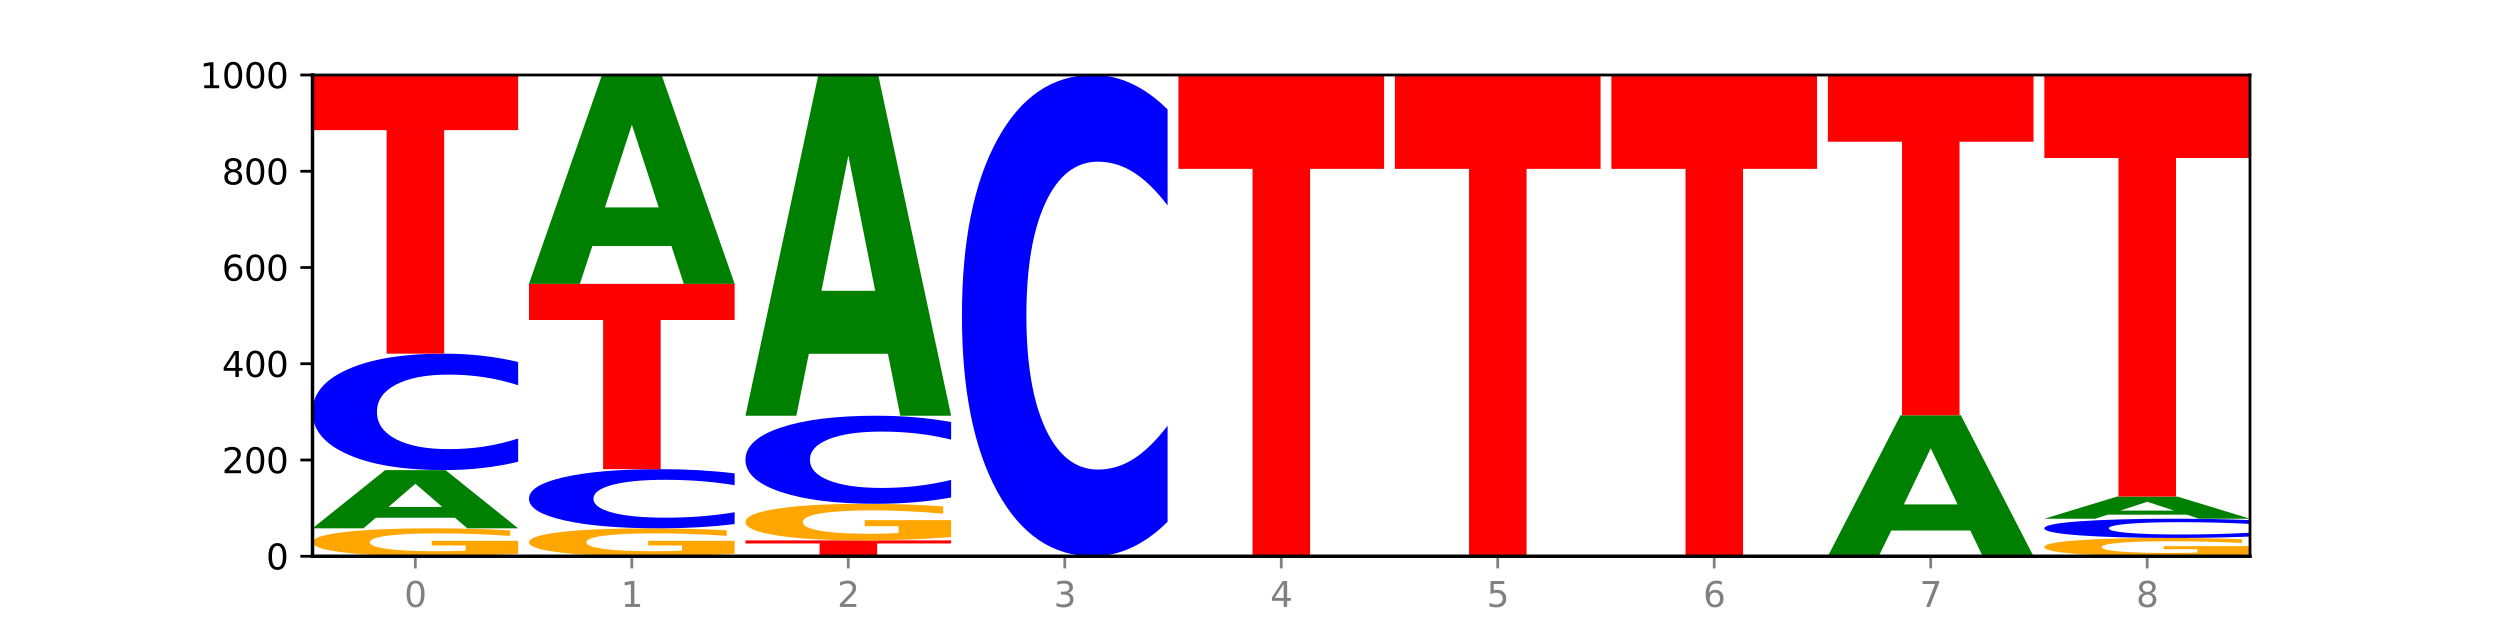 <?xml version="1.0" encoding="utf-8" standalone="no"?>
<!DOCTYPE svg PUBLIC "-//W3C//DTD SVG 1.1//EN"
  "http://www.w3.org/Graphics/SVG/1.1/DTD/svg11.dtd">
<svg xmlns:xlink="http://www.w3.org/1999/xlink" width="720pt" height="180pt" viewBox="0 0 720 180" xmlns="http://www.w3.org/2000/svg" version="1.1">
 <defs>
  <style type="text/css">*{stroke-linejoin: round; stroke-linecap: butt}</style>
 </defs>
 <g id="figure_1">
  <g id="patch_1">
   <path d="M 0 180 
L 720 180 
L 720 0 
L 0 0 
z
" style="fill: #ffffff"/>
  </g>
  <g id="axes_1">
   <g id="patch_2">
    <path d="M 90 160.2 
L 648 160.2 
L 648 21.6 
L 90 21.6 
z
" style="fill: #ffffff"/>
   </g>
   <g id="line2d_1">
    <path d="M 90 160.2 
L 648 160.2 
" clip-path="url(#p3d34f4bb47)" style="fill: none; stroke: #000000; stroke-width: 0.5; stroke-linecap: square"/>
   </g>
   <g id="patch_3">
    <path d="M 149.229 159.473 
Q 143.256 159.836 136.831 160.019 
Q 130.406 160.2 123.557 160.2 
Q 108.079 160.2 99.04 159.117 
Q 90 158.035 90 156.183 
Q 90 154.31 99.199 153.236 
Q 108.411 152.161 124.433 152.161 
Q 130.605 152.161 136.26 152.307 
Q 141.928 152.452 146.946 152.737 
L 146.946 154.34 
Q 141.769 153.973 136.645 153.792 
Q 131.521 153.609 126.371 153.609 
Q 116.84 153.609 111.677 154.277 
Q 106.513 154.943 106.513 156.183 
Q 106.513 157.412 111.491 158.083 
Q 116.469 158.752 125.628 158.752 
Q 128.123 158.752 130.26 158.714 
Q 132.397 158.674 134.097 158.591 
L 134.097 157.086 
L 124.34 157.086 
L 124.34 155.746 
L 149.229 155.746 
L 149.229 159.473 
z
" clip-path="url(#p3d34f4bb47)" style="fill: #ffa600"/>
   </g>
   <g id="patch_4">
    <path d="M 131.028 149.106 
L 108.249 149.106 
L 104.653 152.161 
L 90 152.161 
L 110.926 135.391 
L 128.303 135.391 
L 149.229 152.161 
L 134.588 152.161 
L 131.028 149.106 
z
M 111.882 145.994 
L 127.359 145.994 
L 119.633 139.323 
L 111.882 145.994 
z
" clip-path="url(#p3d34f4bb47)" style="fill: #008000"/>
   </g>
   <g id="patch_5">
    <path d="M 149.229 132.986 
Q 144.275 134.178 138.917 134.781 
Q 133.56 135.391 127.725 135.391 
Q 110.325 135.391 100.163 130.873 
Q 90 126.356 90 118.63 
Q 90 110.877 100.163 106.367 
Q 110.325 101.849 127.725 101.849 
Q 133.56 101.849 138.917 102.459 
Q 144.275 103.062 149.229 104.254 
L 149.229 110.94 
Q 144.23 109.36 139.38 108.626 
Q 134.53 107.891 129.173 107.891 
Q 119.562 107.891 114.056 110.753 
Q 108.564 113.607 108.564 118.63 
Q 108.564 123.633 114.056 126.494 
Q 119.562 129.349 129.173 129.349 
Q 134.53 129.349 139.38 128.614 
Q 144.23 127.873 149.229 126.293 
L 149.229 132.986 
z
" clip-path="url(#p3d34f4bb47)" style="fill: #0000ff"/>
   </g>
   <g id="patch_6">
    <path d="M 90 21.877 
L 149.229 21.877 
L 149.229 37.474 
L 127.92 37.474 
L 127.92 101.849 
L 111.35 101.849 
L 111.35 37.474 
L 90 37.474 
L 90 21.877 
z
" clip-path="url(#p3d34f4bb47)" style="fill: #ff0000"/>
   </g>
   <g id="patch_7">
    <path d="M 211.575 159.473 
Q 205.602 159.836 199.177 160.019 
Q 192.753 160.2 185.903 160.2 
Q 170.426 160.2 161.386 159.117 
Q 152.346 158.035 152.346 156.183 
Q 152.346 154.31 161.545 153.236 
Q 170.758 152.161 186.779 152.161 
Q 192.952 152.161 198.607 152.307 
Q 204.275 152.452 209.292 152.737 
L 209.292 154.34 
Q 204.115 153.973 198.992 153.792 
Q 193.868 153.609 188.717 153.609 
Q 179.187 153.609 174.023 154.277 
Q 168.859 154.943 168.859 156.183 
Q 168.859 157.412 173.837 158.083 
Q 178.815 158.752 187.974 158.752 
Q 190.47 158.752 192.607 158.714 
Q 194.744 158.674 196.443 158.591 
L 196.443 157.086 
L 186.686 157.086 
L 186.686 155.746 
L 211.575 155.746 
L 211.575 159.473 
z
" clip-path="url(#p3d34f4bb47)" style="fill: #ffa600"/>
   </g>
   <g id="patch_8">
    <path d="M 211.575 150.939 
Q 206.621 151.545 201.264 151.851 
Q 195.906 152.161 190.071 152.161 
Q 172.671 152.161 162.509 149.865 
Q 152.346 147.569 152.346 143.643 
Q 152.346 139.702 162.509 137.409 
Q 172.671 135.113 190.071 135.113 
Q 195.906 135.113 201.264 135.423 
Q 206.621 135.73 211.575 136.335 
L 211.575 139.734 
Q 206.576 138.931 201.726 138.557 
Q 196.876 138.184 191.519 138.184 
Q 181.909 138.184 176.402 139.639 
Q 170.91 141.089 170.91 143.643 
Q 170.91 146.185 176.402 147.64 
Q 181.909 149.09 191.519 149.09 
Q 196.876 149.09 201.726 148.717 
Q 206.576 148.34 211.575 147.537 
L 211.575 150.939 
z
" clip-path="url(#p3d34f4bb47)" style="fill: #0000ff"/>
   </g>
   <g id="patch_9">
    <path d="M 152.346 81.752 
L 211.575 81.752 
L 211.575 92.159 
L 190.267 92.159 
L 190.267 135.113 
L 173.696 135.113 
L 173.696 92.159 
L 152.346 92.159 
L 152.346 81.752 
z
" clip-path="url(#p3d34f4bb47)" style="fill: #ff0000"/>
   </g>
   <g id="patch_10">
    <path d="M 193.374 70.845 
L 170.596 70.845 
L 166.999 81.752 
L 152.346 81.752 
L 173.272 21.877 
L 190.65 21.877 
L 211.575 81.752 
L 196.935 81.752 
L 193.374 70.845 
z
M 174.229 59.732 
L 189.705 59.732 
L 181.979 35.916 
L 174.229 59.732 
z
" clip-path="url(#p3d34f4bb47)" style="fill: #008000"/>
   </g>
   <g id="patch_11">
    <path d="M 214.693 155.626 
L 273.922 155.626 
L 273.922 156.518 
L 252.613 156.518 
L 252.613 160.2 
L 236.043 160.2 
L 236.043 156.518 
L 214.693 156.518 
L 214.693 155.626 
z
" clip-path="url(#p3d34f4bb47)" style="fill: #ff0000"/>
   </g>
   <g id="patch_12">
    <path d="M 273.922 154.673 
Q 267.948 155.15 261.524 155.389 
Q 255.099 155.626 248.25 155.626 
Q 232.772 155.626 223.732 154.208 
Q 214.693 152.789 214.693 150.363 
Q 214.693 147.908 223.892 146.5 
Q 233.104 145.093 249.126 145.093 
Q 255.298 145.093 260.953 145.284 
Q 266.621 145.473 271.639 145.848 
L 271.639 147.947 
Q 266.462 147.467 261.338 147.229 
Q 256.214 146.99 251.064 146.99 
Q 241.533 146.99 236.369 147.865 
Q 231.206 148.737 231.206 150.363 
Q 231.206 151.973 236.184 152.852 
Q 241.161 153.729 250.32 153.729 
Q 252.816 153.729 254.953 153.679 
Q 257.09 153.627 258.789 153.518 
L 258.789 151.546 
L 249.033 151.546 
L 249.033 149.79 
L 273.922 149.79 
L 273.922 154.673 
z
" clip-path="url(#p3d34f4bb47)" style="fill: #ffa600"/>
   </g>
   <g id="patch_13">
    <path d="M 273.922 143.275 
Q 268.967 144.176 263.61 144.632 
Q 258.253 145.093 252.418 145.093 
Q 235.018 145.093 224.855 141.677 
Q 214.693 138.26 214.693 132.419 
Q 214.693 126.556 224.855 123.145 
Q 235.018 119.729 252.418 119.729 
Q 258.253 119.729 263.61 120.19 
Q 268.967 120.646 273.922 121.547 
L 273.922 126.603 
Q 268.923 125.408 264.073 124.853 
Q 259.223 124.298 253.865 124.298 
Q 244.255 124.298 238.748 126.461 
Q 233.257 128.62 233.257 132.419 
Q 233.257 136.201 238.748 138.365 
Q 244.255 140.524 253.865 140.524 
Q 259.223 140.524 264.073 139.968 
Q 268.923 139.408 273.922 138.213 
L 273.922 143.275 
z
" clip-path="url(#p3d34f4bb47)" style="fill: #0000ff"/>
   </g>
   <g id="patch_14">
    <path d="M 255.721 101.903 
L 232.942 101.903 
L 229.346 119.729 
L 214.693 119.729 
L 235.618 21.877 
L 252.996 21.877 
L 273.922 119.729 
L 259.281 119.729 
L 255.721 101.903 
z
M 236.575 83.742 
L 252.051 83.742 
L 244.325 44.82 
L 236.575 83.742 
z
" clip-path="url(#p3d34f4bb47)" style="fill: #008000"/>
   </g>
   <g id="patch_15">
    <path d="M 336.268 150.265 
Q 331.314 155.19 325.956 157.681 
Q 320.599 160.2 314.764 160.2 
Q 297.364 160.2 287.202 141.533 
Q 277.039 122.866 277.039 90.943 
Q 277.039 58.905 287.202 40.267 
Q 297.364 21.6 314.764 21.6 
Q 320.599 21.6 325.956 24.119 
Q 331.314 26.61 336.268 31.535 
L 336.268 59.163 
Q 331.269 52.635 326.419 49.601 
Q 321.569 46.566 316.212 46.566 
Q 306.601 46.566 301.095 58.39 
Q 295.603 70.186 295.603 90.943 
Q 295.603 111.614 301.095 123.439 
Q 306.601 135.234 316.212 135.234 
Q 321.569 135.234 326.419 132.199 
Q 331.269 129.136 336.268 122.608 
L 336.268 150.265 
z
" clip-path="url(#p3d34f4bb47)" style="fill: #0000ff"/>
   </g>
   <g id="patch_16">
    <path d="M 339.385 21.6 
L 398.615 21.6 
L 398.615 48.631 
L 377.306 48.631 
L 377.306 160.2 
L 360.735 160.2 
L 360.735 48.631 
L 339.385 48.631 
L 339.385 21.6 
z
" clip-path="url(#p3d34f4bb47)" style="fill: #ff0000"/>
   </g>
   <g id="patch_17">
    <path d="M 401.732 21.6 
L 460.961 21.6 
L 460.961 48.631 
L 439.652 48.631 
L 439.652 160.2 
L 423.082 160.2 
L 423.082 48.631 
L 401.732 48.631 
L 401.732 21.6 
z
" clip-path="url(#p3d34f4bb47)" style="fill: #ff0000"/>
   </g>
   <g id="patch_18">
    <path d="M 464.078 21.6 
L 523.307 21.6 
L 523.307 48.631 
L 501.999 48.631 
L 501.999 160.2 
L 485.428 160.2 
L 485.428 48.631 
L 464.078 48.631 
L 464.078 21.6 
z
" clip-path="url(#p3d34f4bb47)" style="fill: #ff0000"/>
   </g>
   <g id="patch_19">
    <path d="M 567.453 152.802 
L 544.674 152.802 
L 541.077 160.2 
L 526.425 160.2 
L 547.35 119.59 
L 564.728 119.59 
L 585.654 160.2 
L 571.013 160.2 
L 567.453 152.802 
z
M 548.307 145.265 
L 563.783 145.265 
L 556.057 129.112 
L 548.307 145.265 
z
" clip-path="url(#p3d34f4bb47)" style="fill: #008000"/>
   </g>
   <g id="patch_20">
    <path d="M 526.425 21.739 
L 585.654 21.739 
L 585.654 40.822 
L 564.345 40.822 
L 564.345 119.59 
L 547.775 119.59 
L 547.775 40.822 
L 526.425 40.822 
L 526.425 21.739 
z
" clip-path="url(#p3d34f4bb47)" style="fill: #ff0000"/>
   </g>
   <g id="patch_21">
    <path d="M 648 159.723 
Q 642.027 159.962 635.602 160.081 
Q 629.177 160.2 622.328 160.2 
Q 606.85 160.2 597.811 159.491 
Q 588.771 158.781 588.771 157.568 
Q 588.771 156.341 597.97 155.637 
Q 607.182 154.933 623.204 154.933 
Q 629.376 154.933 635.031 155.029 
Q 640.699 155.124 645.717 155.311 
L 645.717 156.361 
Q 640.54 156.12 635.416 156.002 
Q 630.292 155.882 625.142 155.882 
Q 615.611 155.882 610.448 156.319 
Q 605.284 156.756 605.284 157.568 
Q 605.284 158.373 610.262 158.813 
Q 615.24 159.251 624.399 159.251 
Q 626.894 159.251 629.031 159.226 
Q 631.168 159.2 632.868 159.146 
L 632.868 158.16 
L 623.111 158.16 
L 623.111 157.282 
L 648 157.282 
L 648 159.723 
z
" clip-path="url(#p3d34f4bb47)" style="fill: #ffa600"/>
   </g>
   <g id="patch_22">
    <path d="M 648 154.536 
Q 643.046 154.733 637.688 154.832 
Q 632.331 154.933 626.496 154.933 
Q 609.096 154.933 598.933 154.187 
Q 588.771 153.44 588.771 152.163 
Q 588.771 150.881 598.933 150.136 
Q 609.096 149.389 626.496 149.389 
Q 632.331 149.389 637.688 149.49 
Q 643.046 149.59 648 149.787 
L 648 150.892 
Q 643.001 150.631 638.151 150.509 
Q 633.301 150.388 627.944 150.388 
Q 618.333 150.388 612.827 150.861 
Q 607.335 151.333 607.335 152.163 
Q 607.335 152.99 612.827 153.463 
Q 618.333 153.935 627.944 153.935 
Q 633.301 153.935 638.151 153.813 
Q 643.001 153.691 648 153.43 
L 648 154.536 
z
" clip-path="url(#p3d34f4bb47)" style="fill: #0000ff"/>
   </g>
   <g id="patch_23">
    <path d="M 629.799 148.228 
L 607.02 148.228 
L 603.424 149.389 
L 588.771 149.389 
L 609.697 143.014 
L 627.074 143.014 
L 648 149.389 
L 633.359 149.389 
L 629.799 148.228 
z
M 610.653 147.044 
L 626.13 147.044 
L 618.404 144.508 
L 610.653 147.044 
z
" clip-path="url(#p3d34f4bb47)" style="fill: #008000"/>
   </g>
   <g id="patch_24">
    <path d="M 588.771 21.877 
L 648 21.877 
L 648 45.502 
L 626.691 45.502 
L 626.691 143.014 
L 610.121 143.014 
L 610.121 45.502 
L 588.771 45.502 
L 588.771 21.877 
z
" clip-path="url(#p3d34f4bb47)" style="fill: #ff0000"/>
   </g>
   <g id="matplotlib.axis_1">
    <g id="xtick_1">
     <g id="line2d_2">
      <defs>
       <path id="mdae2c87858" d="M 0 0 
L 0 3.5 
" style="stroke: #808080; stroke-width: 0.8"/>
      </defs>
      <g>
       <use xlink:href="#mdae2c87858" x="119.615" y="160.2" style="fill: #808080; stroke: #808080; stroke-width: 0.8"/>
      </g>
     </g>
     <g id="text_1">
      <!-- 0 -->
      <g style="fill: #808080" transform="translate(116.433 174.798) scale(0.1 -0.1)">
       <defs>
        <path id="DejaVuSans-30" d="M 2034 4250 
Q 1547 4250 1301 3770 
Q 1056 3291 1056 2328 
Q 1056 1369 1301 889 
Q 1547 409 2034 409 
Q 2525 409 2770 889 
Q 3016 1369 3016 2328 
Q 3016 3291 2770 3770 
Q 2525 4250 2034 4250 
z
M 2034 4750 
Q 2819 4750 3233 4129 
Q 3647 3509 3647 2328 
Q 3647 1150 3233 529 
Q 2819 -91 2034 -91 
Q 1250 -91 836 529 
Q 422 1150 422 2328 
Q 422 3509 836 4129 
Q 1250 4750 2034 4750 
z
" transform="scale(0.016)"/>
       </defs>
       <use xlink:href="#DejaVuSans-30"/>
      </g>
     </g>
    </g>
    <g id="xtick_2">
     <g id="line2d_3">
      <g>
       <use xlink:href="#mdae2c87858" x="181.961" y="160.2" style="fill: #808080; stroke: #808080; stroke-width: 0.8"/>
      </g>
     </g>
     <g id="text_2">
      <!-- 1 -->
      <g style="fill: #808080" transform="translate(178.78 174.798) scale(0.1 -0.1)">
       <defs>
        <path id="DejaVuSans-31" d="M 794 531 
L 1825 531 
L 1825 4091 
L 703 3866 
L 703 4441 
L 1819 4666 
L 2450 4666 
L 2450 531 
L 3481 531 
L 3481 0 
L 794 0 
L 794 531 
z
" transform="scale(0.016)"/>
       </defs>
       <use xlink:href="#DejaVuSans-31"/>
      </g>
     </g>
    </g>
    <g id="xtick_3">
     <g id="line2d_4">
      <g>
       <use xlink:href="#mdae2c87858" x="244.307" y="160.2" style="fill: #808080; stroke: #808080; stroke-width: 0.8"/>
      </g>
     </g>
     <g id="text_3">
      <!-- 2 -->
      <g style="fill: #808080" transform="translate(241.126 174.798) scale(0.1 -0.1)">
       <defs>
        <path id="DejaVuSans-32" d="M 1228 531 
L 3431 531 
L 3431 0 
L 469 0 
L 469 531 
Q 828 903 1448 1529 
Q 2069 2156 2228 2338 
Q 2531 2678 2651 2914 
Q 2772 3150 2772 3378 
Q 2772 3750 2511 3984 
Q 2250 4219 1831 4219 
Q 1534 4219 1204 4116 
Q 875 4013 500 3803 
L 500 4441 
Q 881 4594 1212 4672 
Q 1544 4750 1819 4750 
Q 2544 4750 2975 4387 
Q 3406 4025 3406 3419 
Q 3406 3131 3298 2873 
Q 3191 2616 2906 2266 
Q 2828 2175 2409 1742 
Q 1991 1309 1228 531 
z
" transform="scale(0.016)"/>
       </defs>
       <use xlink:href="#DejaVuSans-32"/>
      </g>
     </g>
    </g>
    <g id="xtick_4">
     <g id="line2d_5">
      <g>
       <use xlink:href="#mdae2c87858" x="306.654" y="160.2" style="fill: #808080; stroke: #808080; stroke-width: 0.8"/>
      </g>
     </g>
     <g id="text_4">
      <!-- 3 -->
      <g style="fill: #808080" transform="translate(303.472 174.798) scale(0.1 -0.1)">
       <defs>
        <path id="DejaVuSans-33" d="M 2597 2516 
Q 3050 2419 3304 2112 
Q 3559 1806 3559 1356 
Q 3559 666 3084 287 
Q 2609 -91 1734 -91 
Q 1441 -91 1130 -33 
Q 819 25 488 141 
L 488 750 
Q 750 597 1062 519 
Q 1375 441 1716 441 
Q 2309 441 2620 675 
Q 2931 909 2931 1356 
Q 2931 1769 2642 2001 
Q 2353 2234 1838 2234 
L 1294 2234 
L 1294 2753 
L 1863 2753 
Q 2328 2753 2575 2939 
Q 2822 3125 2822 3475 
Q 2822 3834 2567 4026 
Q 2313 4219 1838 4219 
Q 1578 4219 1281 4162 
Q 984 4106 628 3988 
L 628 4550 
Q 988 4650 1302 4700 
Q 1616 4750 1894 4750 
Q 2613 4750 3031 4423 
Q 3450 4097 3450 3541 
Q 3450 3153 3228 2886 
Q 3006 2619 2597 2516 
z
" transform="scale(0.016)"/>
       </defs>
       <use xlink:href="#DejaVuSans-33"/>
      </g>
     </g>
    </g>
    <g id="xtick_5">
     <g id="line2d_6">
      <g>
       <use xlink:href="#mdae2c87858" x="369" y="160.2" style="fill: #808080; stroke: #808080; stroke-width: 0.8"/>
      </g>
     </g>
     <g id="text_5">
      <!-- 4 -->
      <g style="fill: #808080" transform="translate(365.819 174.798) scale(0.1 -0.1)">
       <defs>
        <path id="DejaVuSans-34" d="M 2419 4116 
L 825 1625 
L 2419 1625 
L 2419 4116 
z
M 2253 4666 
L 3047 4666 
L 3047 1625 
L 3713 1625 
L 3713 1100 
L 3047 1100 
L 3047 0 
L 2419 0 
L 2419 1100 
L 313 1100 
L 313 1709 
L 2253 4666 
z
" transform="scale(0.016)"/>
       </defs>
       <use xlink:href="#DejaVuSans-34"/>
      </g>
     </g>
    </g>
    <g id="xtick_6">
     <g id="line2d_7">
      <g>
       <use xlink:href="#mdae2c87858" x="431.346" y="160.2" style="fill: #808080; stroke: #808080; stroke-width: 0.8"/>
      </g>
     </g>
     <g id="text_6">
      <!-- 5 -->
      <g style="fill: #808080" transform="translate(428.165 174.798) scale(0.1 -0.1)">
       <defs>
        <path id="DejaVuSans-35" d="M 691 4666 
L 3169 4666 
L 3169 4134 
L 1269 4134 
L 1269 2991 
Q 1406 3038 1543 3061 
Q 1681 3084 1819 3084 
Q 2600 3084 3056 2656 
Q 3513 2228 3513 1497 
Q 3513 744 3044 326 
Q 2575 -91 1722 -91 
Q 1428 -91 1123 -41 
Q 819 9 494 109 
L 494 744 
Q 775 591 1075 516 
Q 1375 441 1709 441 
Q 2250 441 2565 725 
Q 2881 1009 2881 1497 
Q 2881 1984 2565 2268 
Q 2250 2553 1709 2553 
Q 1456 2553 1204 2497 
Q 953 2441 691 2322 
L 691 4666 
z
" transform="scale(0.016)"/>
       </defs>
       <use xlink:href="#DejaVuSans-35"/>
      </g>
     </g>
    </g>
    <g id="xtick_7">
     <g id="line2d_8">
      <g>
       <use xlink:href="#mdae2c87858" x="493.693" y="160.2" style="fill: #808080; stroke: #808080; stroke-width: 0.8"/>
      </g>
     </g>
     <g id="text_7">
      <!-- 6 -->
      <g style="fill: #808080" transform="translate(490.511 174.798) scale(0.1 -0.1)">
       <defs>
        <path id="DejaVuSans-36" d="M 2113 2584 
Q 1688 2584 1439 2293 
Q 1191 2003 1191 1497 
Q 1191 994 1439 701 
Q 1688 409 2113 409 
Q 2538 409 2786 701 
Q 3034 994 3034 1497 
Q 3034 2003 2786 2293 
Q 2538 2584 2113 2584 
z
M 3366 4563 
L 3366 3988 
Q 3128 4100 2886 4159 
Q 2644 4219 2406 4219 
Q 1781 4219 1451 3797 
Q 1122 3375 1075 2522 
Q 1259 2794 1537 2939 
Q 1816 3084 2150 3084 
Q 2853 3084 3261 2657 
Q 3669 2231 3669 1497 
Q 3669 778 3244 343 
Q 2819 -91 2113 -91 
Q 1303 -91 875 529 
Q 447 1150 447 2328 
Q 447 3434 972 4092 
Q 1497 4750 2381 4750 
Q 2619 4750 2861 4703 
Q 3103 4656 3366 4563 
z
" transform="scale(0.016)"/>
       </defs>
       <use xlink:href="#DejaVuSans-36"/>
      </g>
     </g>
    </g>
    <g id="xtick_8">
     <g id="line2d_9">
      <g>
       <use xlink:href="#mdae2c87858" x="556.039" y="160.2" style="fill: #808080; stroke: #808080; stroke-width: 0.8"/>
      </g>
     </g>
     <g id="text_8">
      <!-- 7 -->
      <g style="fill: #808080" transform="translate(552.858 174.798) scale(0.1 -0.1)">
       <defs>
        <path id="DejaVuSans-37" d="M 525 4666 
L 3525 4666 
L 3525 4397 
L 1831 0 
L 1172 0 
L 2766 4134 
L 525 4134 
L 525 4666 
z
" transform="scale(0.016)"/>
       </defs>
       <use xlink:href="#DejaVuSans-37"/>
      </g>
     </g>
    </g>
    <g id="xtick_9">
     <g id="line2d_10">
      <g>
       <use xlink:href="#mdae2c87858" x="618.385" y="160.2" style="fill: #808080; stroke: #808080; stroke-width: 0.8"/>
      </g>
     </g>
     <g id="text_9">
      <!-- 8 -->
      <g style="fill: #808080" transform="translate(615.204 174.798) scale(0.1 -0.1)">
       <defs>
        <path id="DejaVuSans-38" d="M 2034 2216 
Q 1584 2216 1326 1975 
Q 1069 1734 1069 1313 
Q 1069 891 1326 650 
Q 1584 409 2034 409 
Q 2484 409 2743 651 
Q 3003 894 3003 1313 
Q 3003 1734 2745 1975 
Q 2488 2216 2034 2216 
z
M 1403 2484 
Q 997 2584 770 2862 
Q 544 3141 544 3541 
Q 544 4100 942 4425 
Q 1341 4750 2034 4750 
Q 2731 4750 3128 4425 
Q 3525 4100 3525 3541 
Q 3525 3141 3298 2862 
Q 3072 2584 2669 2484 
Q 3125 2378 3379 2068 
Q 3634 1759 3634 1313 
Q 3634 634 3220 271 
Q 2806 -91 2034 -91 
Q 1263 -91 848 271 
Q 434 634 434 1313 
Q 434 1759 690 2068 
Q 947 2378 1403 2484 
z
M 1172 3481 
Q 1172 3119 1398 2916 
Q 1625 2713 2034 2713 
Q 2441 2713 2670 2916 
Q 2900 3119 2900 3481 
Q 2900 3844 2670 4047 
Q 2441 4250 2034 4250 
Q 1625 4250 1398 4047 
Q 1172 3844 1172 3481 
z
" transform="scale(0.016)"/>
       </defs>
       <use xlink:href="#DejaVuSans-38"/>
      </g>
     </g>
    </g>
   </g>
   <g id="matplotlib.axis_2">
    <g id="ytick_1">
     <g id="line2d_11">
      <defs>
       <path id="m507742939f" d="M 0 0 
L -3.5 0 
" style="stroke: #000000; stroke-width: 0.8"/>
      </defs>
      <g>
       <use xlink:href="#m507742939f" x="90" y="160.2" style="stroke: #000000; stroke-width: 0.8"/>
      </g>
     </g>
     <g id="text_10">
      <!-- 0 -->
      <g transform="translate(76.638 163.999) scale(0.1 -0.1)">
       <use xlink:href="#DejaVuSans-30"/>
      </g>
     </g>
    </g>
    <g id="ytick_2">
     <g id="line2d_12">
      <g>
       <use xlink:href="#m507742939f" x="90" y="132.48" style="stroke: #000000; stroke-width: 0.8"/>
      </g>
     </g>
     <g id="text_11">
      <!-- 200 -->
      <g transform="translate(63.913 136.279) scale(0.1 -0.1)">
       <use xlink:href="#DejaVuSans-32"/>
       <use xlink:href="#DejaVuSans-30" x="63.623"/>
       <use xlink:href="#DejaVuSans-30" x="127.246"/>
      </g>
     </g>
    </g>
    <g id="ytick_3">
     <g id="line2d_13">
      <g>
       <use xlink:href="#m507742939f" x="90" y="104.76" style="stroke: #000000; stroke-width: 0.8"/>
      </g>
     </g>
     <g id="text_12">
      <!-- 400 -->
      <g transform="translate(63.913 108.559) scale(0.1 -0.1)">
       <use xlink:href="#DejaVuSans-34"/>
       <use xlink:href="#DejaVuSans-30" x="63.623"/>
       <use xlink:href="#DejaVuSans-30" x="127.246"/>
      </g>
     </g>
    </g>
    <g id="ytick_4">
     <g id="line2d_14">
      <g>
       <use xlink:href="#m507742939f" x="90" y="77.04" style="stroke: #000000; stroke-width: 0.8"/>
      </g>
     </g>
     <g id="text_13">
      <!-- 600 -->
      <g transform="translate(63.913 80.839) scale(0.1 -0.1)">
       <use xlink:href="#DejaVuSans-36"/>
       <use xlink:href="#DejaVuSans-30" x="63.623"/>
       <use xlink:href="#DejaVuSans-30" x="127.246"/>
      </g>
     </g>
    </g>
    <g id="ytick_5">
     <g id="line2d_15">
      <g>
       <use xlink:href="#m507742939f" x="90" y="49.32" style="stroke: #000000; stroke-width: 0.8"/>
      </g>
     </g>
     <g id="text_14">
      <!-- 800 -->
      <g transform="translate(63.913 53.119) scale(0.1 -0.1)">
       <use xlink:href="#DejaVuSans-38"/>
       <use xlink:href="#DejaVuSans-30" x="63.623"/>
       <use xlink:href="#DejaVuSans-30" x="127.246"/>
      </g>
     </g>
    </g>
    <g id="ytick_6">
     <g id="line2d_16">
      <g>
       <use xlink:href="#m507742939f" x="90" y="21.6" style="stroke: #000000; stroke-width: 0.8"/>
      </g>
     </g>
     <g id="text_15">
      <!-- 1000 -->
      <g transform="translate(57.55 25.399) scale(0.1 -0.1)">
       <use xlink:href="#DejaVuSans-31"/>
       <use xlink:href="#DejaVuSans-30" x="63.623"/>
       <use xlink:href="#DejaVuSans-30" x="127.246"/>
       <use xlink:href="#DejaVuSans-30" x="190.869"/>
      </g>
     </g>
    </g>
   </g>
   <g id="patch_25">
    <path d="M 90 160.2 
L 90 21.6 
" style="fill: none; stroke: #000000; stroke-linejoin: miter; stroke-linecap: square"/>
   </g>
   <g id="patch_26">
    <path d="M 648 160.2 
L 648 21.6 
" style="fill: none; stroke: #000000; stroke-width: 0.8; stroke-linejoin: miter; stroke-linecap: square"/>
   </g>
   <g id="patch_27">
    <path d="M 90 160.2 
L 648 160.2 
" style="fill: none; stroke: #000000; stroke-linejoin: miter; stroke-linecap: square"/>
   </g>
   <g id="patch_28">
    <path d="M 90 21.6 
L 648 21.6 
" style="fill: none; stroke: #000000; stroke-width: 0.8; stroke-linejoin: miter; stroke-linecap: square"/>
   </g>
  </g>
 </g>
 <defs>
  <clipPath id="p3d34f4bb47">
   <rect x="90" y="21.6" width="558" height="138.6"/>
  </clipPath>
 </defs>
</svg>
